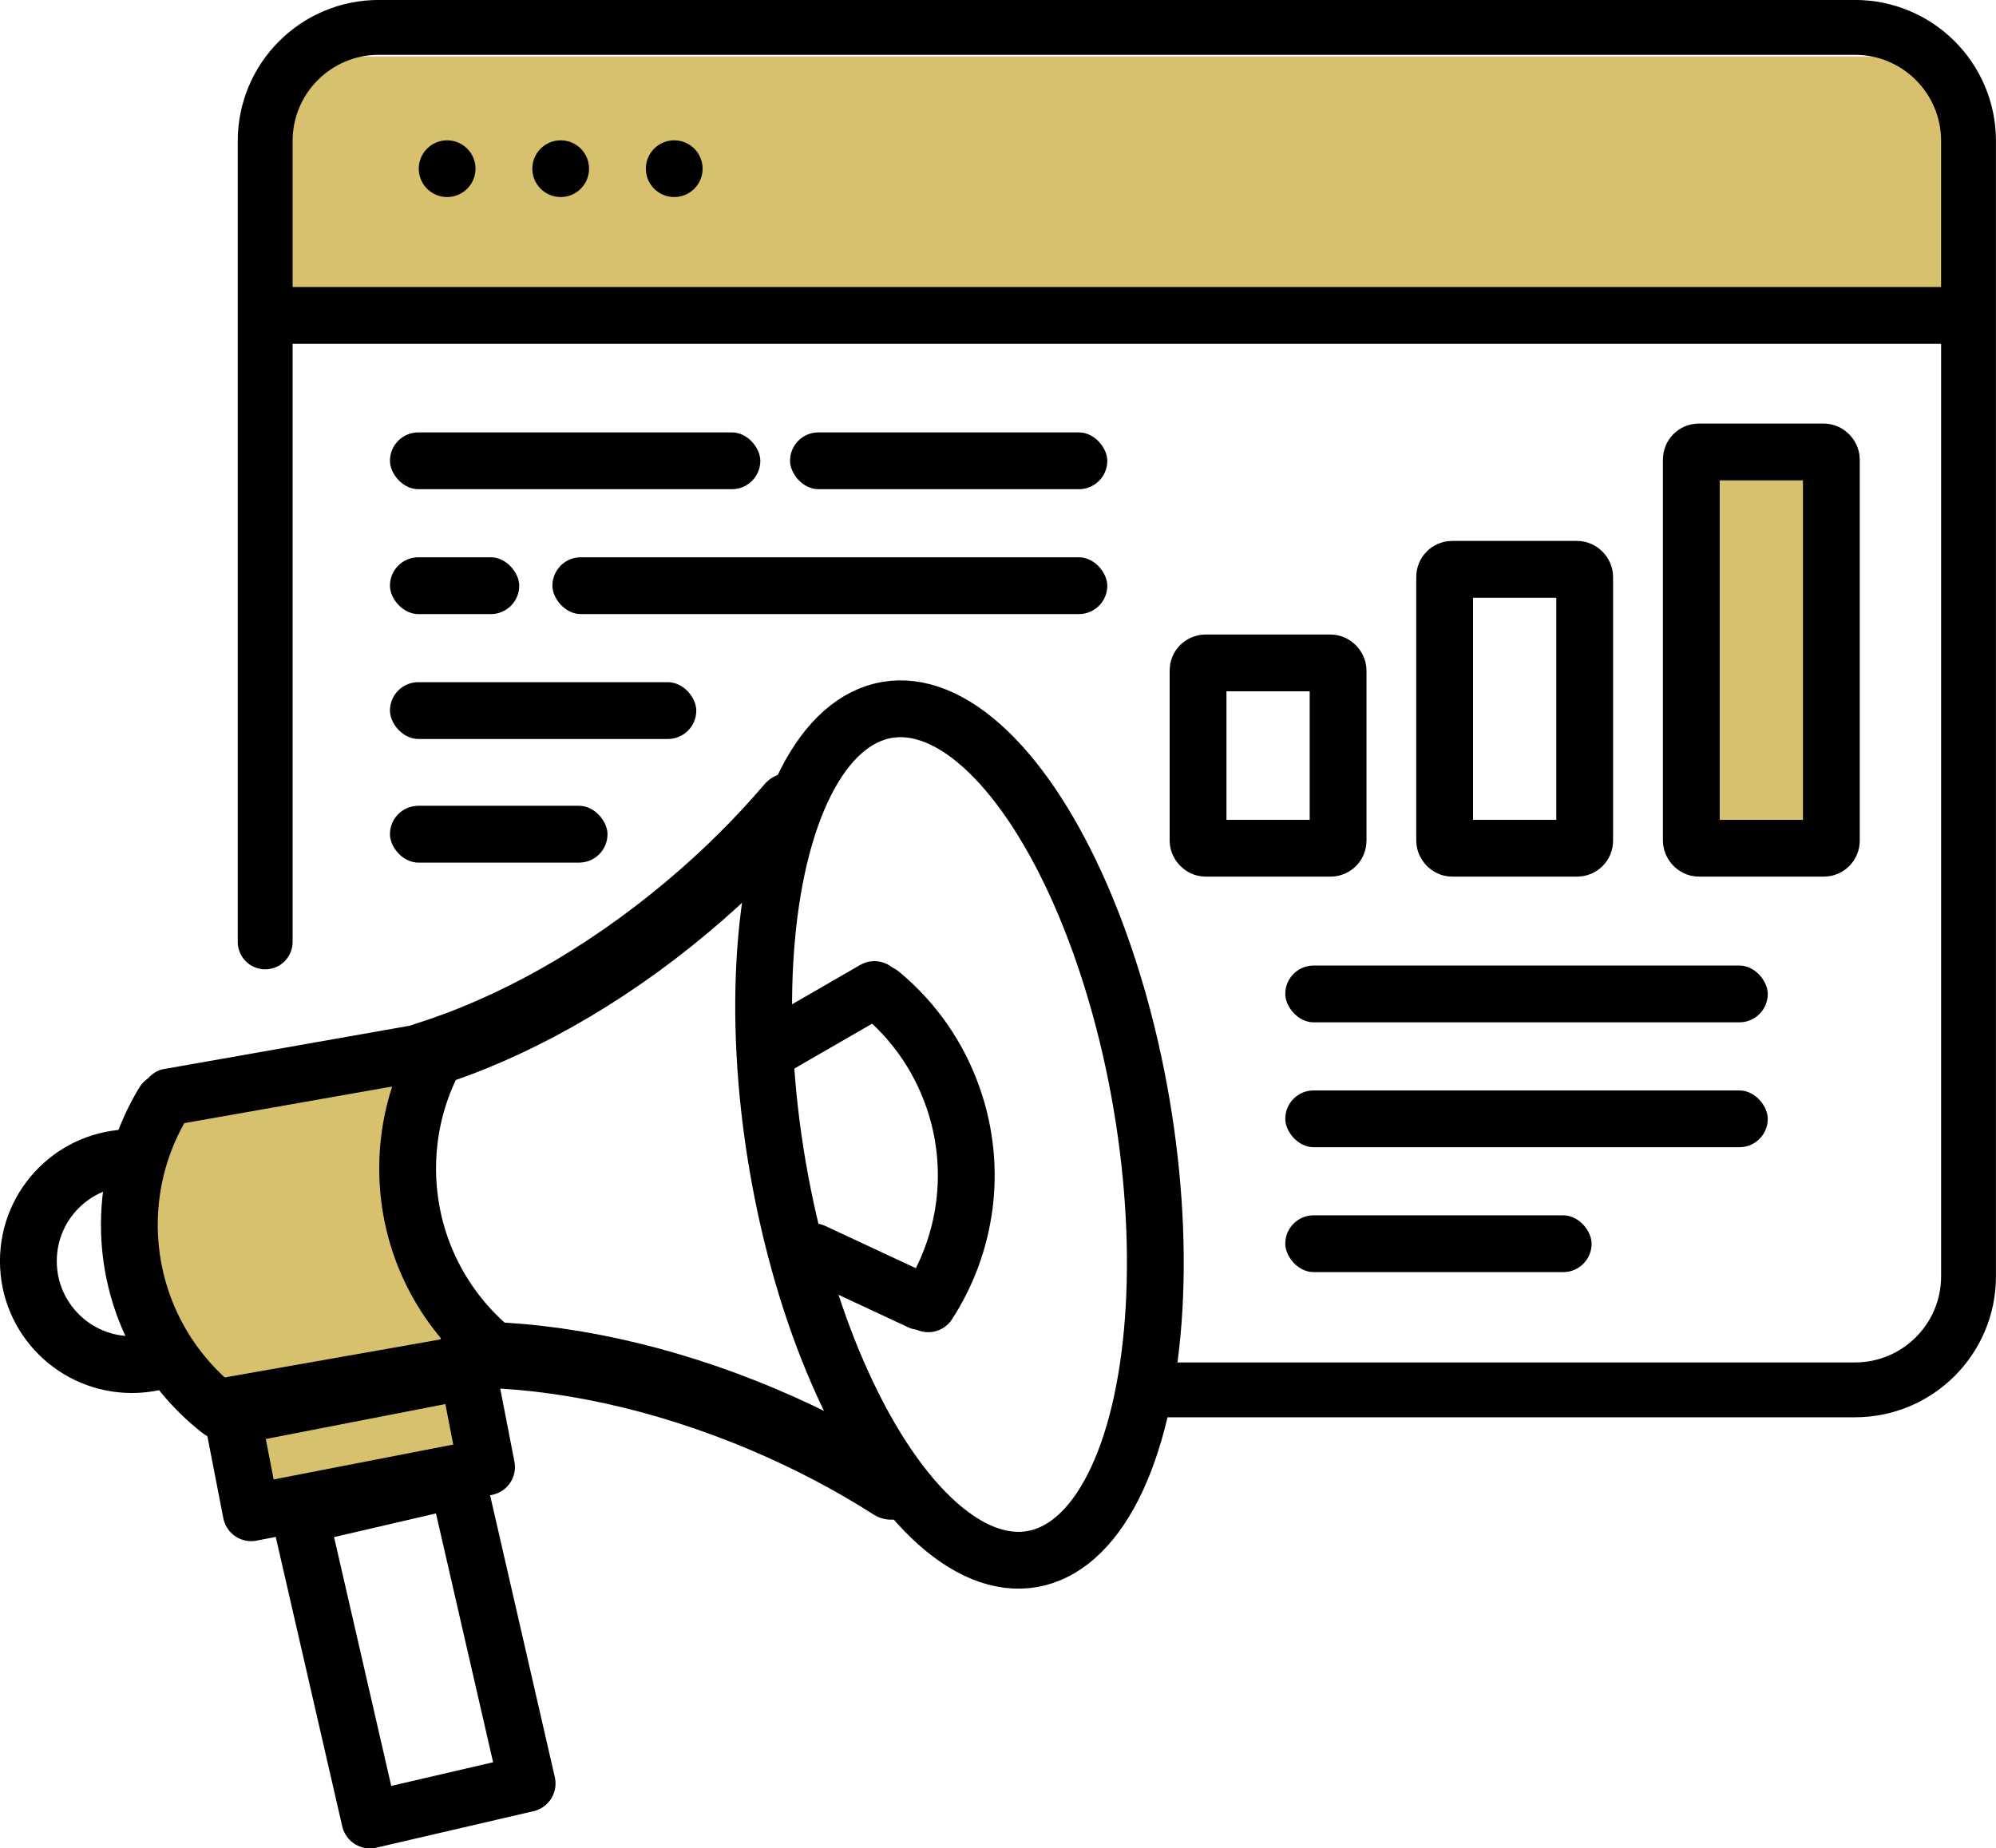 <?xml version="1.0" encoding="UTF-8"?>
<svg id="_レイヤー_1" data-name="レイヤー 1" xmlns="http://www.w3.org/2000/svg" viewBox="0 0 265.25 245.67">
  <defs>
    <style>
      .cls-1, .cls-2, .cls-3, .cls-4, .cls-5 {
        fill: none;
      }

      .cls-1, .cls-2, .cls-3, .cls-4, .cls-5, .cls-6, .cls-7 {
        stroke: #000;
      }

      .cls-1, .cls-2, .cls-3, .cls-6, .cls-7 {
        stroke-width: 7.55px;
      }

      .cls-1, .cls-2, .cls-4, .cls-5, .cls-6 {
        stroke-miterlimit: 10;
      }

      .cls-1, .cls-3, .cls-4, .cls-5, .cls-7 {
        stroke-linecap: round;
      }

      .cls-3, .cls-7 {
        stroke-linejoin: round;
      }

      .cls-4 {
        stroke-width: 8.79px;
      }

      .cls-8, .cls-6, .cls-7 {
        fill: #d7c16f;
      }

      .cls-5 {
        stroke-width: 7.29px;
      }
    </style>
  </defs>
  <rect class="cls-8" x="20.85" y="145.62" width="35.63" height="36.77" transform="translate(-27.89 9.21) rotate(-10)"/>
  <rect class="cls-8" x="36.9" y="7.51" width="223.49" height="33.01"/>
  <path class="cls-5" d="M35.24,125.19V18.73c0-8.33,6.76-15.09,15.09-15.09h196.18c8.33,0,15.09,6.76,15.09,15.09v150.91c0,8.33-6.76,15.09-15.09,15.09h-92.96"/>
  <rect x="35.11" y="38.15" width="226.36" height="7.55"/>
  <circle cx="59.42" cy="22.42" r="3.77"/>
  <circle cx="89.6" cy="22.42" r="3.77"/>
  <circle cx="74.51" cy="22.42" r="3.77"/>
  <ellipse class="cls-1" cx="127.52" cy="150.78" rx="24.53" ry="57.25" transform="translate(-23.55 23.6) rotate(-9.68)"/>
  <path class="cls-3" d="M21.75,146.49c-2.89,4.75-4.56,10.33-4.56,16.29,0,10.04,4.71,18.98,12.05,24.72"/>
  <path class="cls-3" d="M58.73,139.01c-2.89,4.75-4.56,10.33-4.56,16.29,0,10.04,4.71,18.98,12.05,24.72"/>
  <path class="cls-3" d="M22.1,180.59c-1.43.51-2.98.78-4.58.78-7.59,0-13.75-6.15-13.75-13.75s6.15-13.75,13.75-13.75"/>
  <path class="cls-3" d="M117.08,132.07c4.28,3.55,7.67,8.28,9.61,13.92,3.27,9.49,1.72,19.48-3.34,27.3"/>
  <rect x="105.8" y="123.92" width="7.55" height="22.87" rx="3.77" ry="3.77" transform="translate(172 -27.22) rotate(60)"/>
  <rect x="111.41" y="157.96" width="7.55" height="23.42" rx="3.77" ry="3.77" transform="translate(317.63 136.99) rotate(115)"/>
  <rect x="36.47" y="120.73" width="7.55" height="43.87" rx="3.77" ry="3.77" transform="translate(173.76 78.26) rotate(80)"/>
  <rect x="44.29" y="161.47" width="7.55" height="44.45" rx="3.77" ry="3.77" transform="translate(220.63 104.47) rotate(80)"/>
  <path class="cls-4" d="M56.5,140.27c11.32-3.53,23.51-10.22,34.83-19.72,5.08-4.26,9.64-8.8,13.6-13.45"/>
  <path class="cls-4" d="M62.43,180.03c11.86.07,25.47,2.9,39.08,8.67,6.11,2.59,11.79,5.6,16.94,8.89"/>
  <rect class="cls-7" x="31.85" y="185.11" width="31.86" height="13.03" transform="translate(-35.69 12.64) rotate(-11)"/>
  <polygon class="cls-3" points="70.05 237.05 49.16 241.9 39.87 201.47 60.77 196.62 70.05 237.05"/>
  <rect x="170.8" y="128.33" width="64.12" height="7.55" rx="3.77" ry="3.77"/>
  <rect x="170.8" y="144.93" width="64.12" height="7.55" rx="3.77" ry="3.77"/>
  <rect x="170.8" y="161.53" width="40.71" height="7.55" rx="3.77" ry="3.77"/>
  <rect class="cls-2" x="159.21" y="88.11" width="18.61" height="24.63" rx="1" ry="1"/>
  <rect class="cls-2" x="191.98" y="75.67" width="18.61" height="37.07" rx="1" ry="1"/>
  <rect class="cls-6" x="224.76" y="60.07" width="18.61" height="52.67" rx="1" ry="1"/>
  <rect x="51.82" y="57.47" width="49.22" height="7.55" rx="3.77" ry="3.77"/>
  <rect x="73.41" y="74.07" width="73.74" height="7.55" rx="3.77" ry="3.77"/>
  <rect x="51.82" y="90.67" width="40.71" height="7.55" rx="3.77" ry="3.77"/>
  <rect x="104.99" y="57.47" width="42.16" height="7.55" rx="3.77" ry="3.77"/>
  <rect x="51.82" y="74.07" width="17.18" height="7.55" rx="3.77" ry="3.77"/>
  <rect x="51.82" y="107.1" width="28.91" height="7.55" rx="3.77" ry="3.77"/>
</svg>